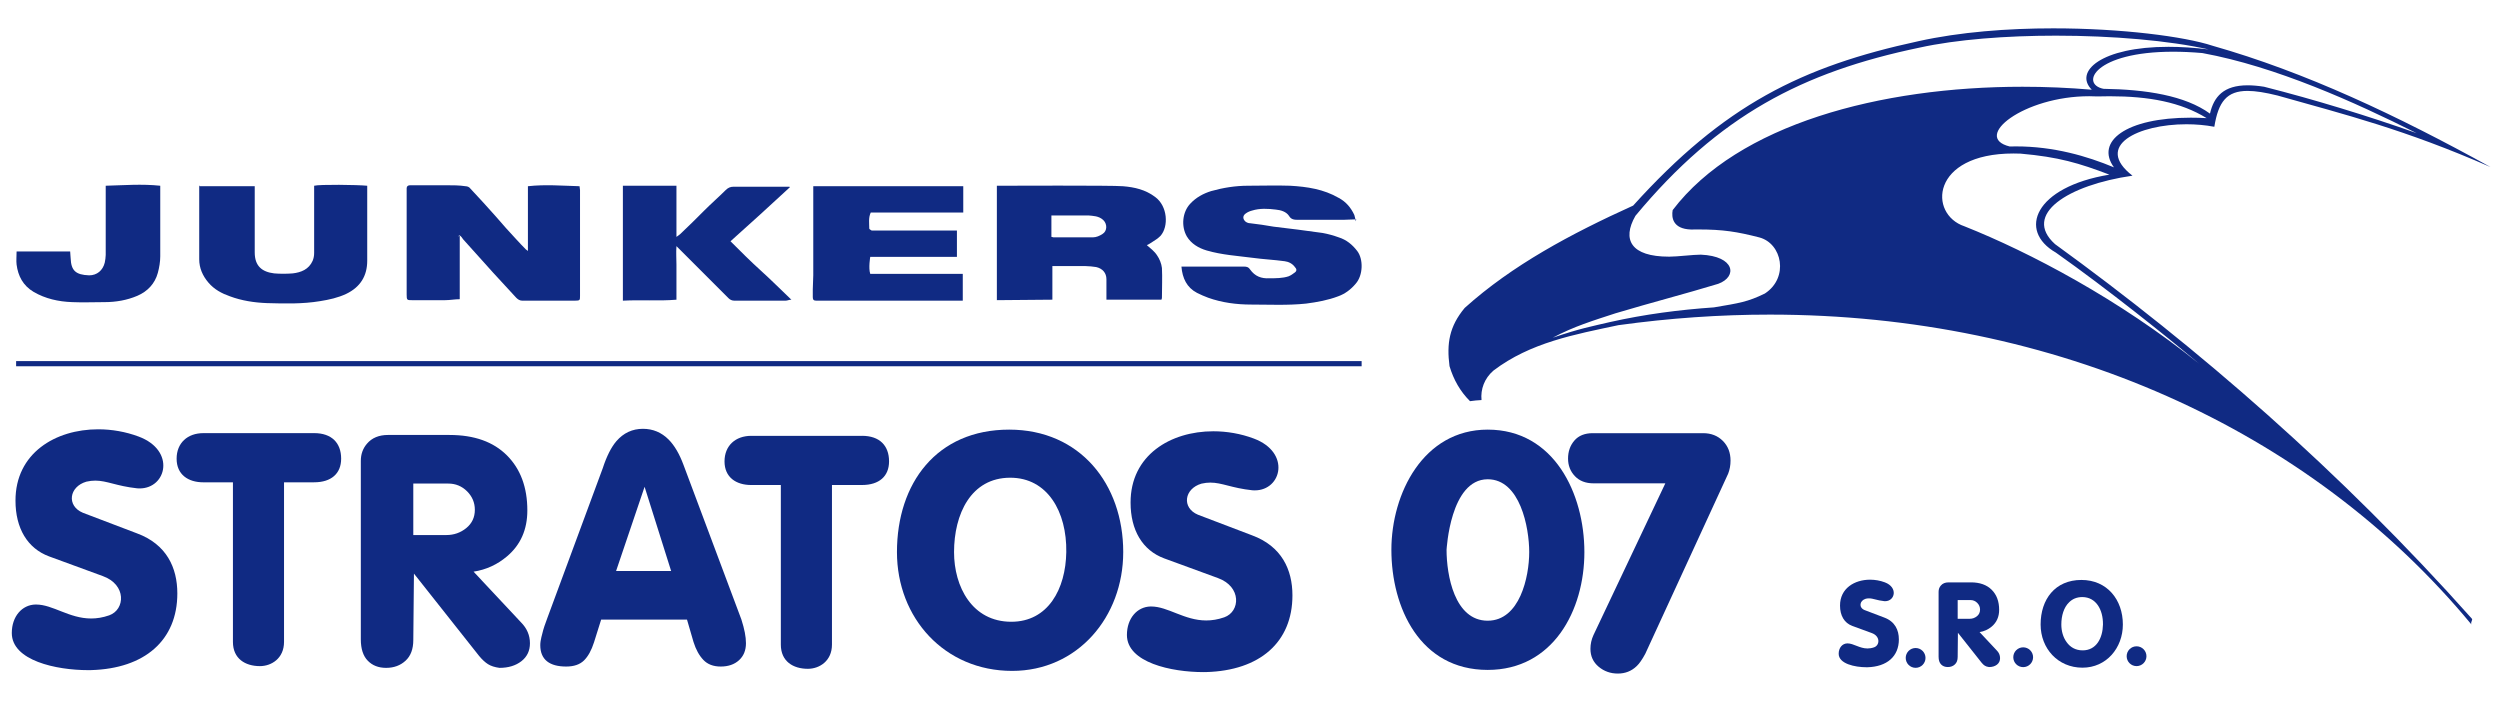 <?xml version="1.0" encoding="UTF-8"?>
<svg xmlns="http://www.w3.org/2000/svg" version="1.1" viewBox="0 0 483.786 136.417">
  <defs>
    <style>
      .cls-1 {
        fill: #102a83;
      }
    </style>
  </defs>
  <!-- Generator: Adobe Illustrator 28.7.1, SVG Export Plug-In . SVG Version: 1.2.0 Build 142)  -->
  <g>
    <g id="Calque_1">
      <path class="cls-1" d="M428.505,24.532c.78-4.855,2.41-6.939,6.427-6.939,1.552,0,3.458.311,5.805.893,13.115,3.703,24.616,6.562,41.221,13.844-18.074-9.98-35.793-18.365-53.792-23.475-5.456-1.797-17.619-3.369-30.832-3.369-8.791,0-18.051.697-26.107,2.491-22.6,4.892-37.642,12.376-55.189,31.811-12.059,5.462-23.409,11.532-32.597,19.801-2.997,3.596-3.504,6.896-2.94,11.261.791,2.641,2.072,4.896,3.968,6.784.726-.106,1.468-.181,2.229-.218-.214-2.07.554-4.195,2.305-5.702,7.144-5.43,15.713-6.988,24.181-8.788,9.919-1.373,19.715-2.044,29.338-2.044,55.174.003,104.409,22.067,135.742,59.971-.242-.432.302-.878.081-1.126-25.422-28.532-53.078-52.485-80.671-72.488-6.361-5.739,2.459-11.434,14.993-13.242-7.506-5.799,1.111-9.951,10.443-9.951,1.808,0,3.645.155,5.396.487ZM467.644,25.765c-9.179-3.265-19.816-6.519-29.508-8.978-1.183-.19-2.237-.279-3.179-.279-4.656,0-6.539,2.191-7.296,5.479-4.809-3.501-12.396-4.679-20.619-4.8-4.59-.939-1.713-7.178,13.478-7.178,1.728,0,3.619.081,5.672.259,14.296,2.626,29.479,9.502,41.451,15.497ZM341.537,56.796c-3.357,1.641-4.967,1.857-9.862,2.686-6.718.466-13.334,1.322-20.092,2.836-3.519.829-5.813,1.229-11.1,3.032,4.022-2.168,7.915-3.34,12.128-4.719,7.083-2.119,13.498-3.763,19.888-5.707,3.781-1.382,3.242-5.361-3.366-5.644-1.515,0-4.518.386-6.061.386h-.121c-7.308,0-9.13-3.268-6.47-7.904,16.127-19.407,32.324-27.82,54.941-32.54,7.213-1.589,16.801-2.321,26.421-2.321,10.956,0,21.952.947,29.56,2.663-2.839-.348-5.433-.504-7.777-.504-13.012,0-18.333,4.8-14.837,8.301-4.428-.38-8.923-.573-13.415-.573-27.521,0-55.036,7.265-67.688,23.867-.251,1.391-.029,3.645,3.556,3.76.478-.009.936-.012,1.373-.012,4.881,0,7.55.446,11.817,1.535,4.446,1.157,5.785,7.794,1.106,10.855ZM397.834,48.877c9.977,7.043,21.777,16.502,27.717,21.5-15.407-12.422-32.77-21.561-45.396-26.582-7.014-2.335-6.565-14.092,9.476-14.092.443,0,.896.009,1.362.026,7.377.651,11.33,1.831,17.204,4.066-14.506,2.396-17.76,10.841-10.363,15.082ZM409.081,32.387c-5.189-2.171-11.659-4.057-18.938-4.057-.412,0-.823.006-1.241.017-7.322-1.8,2.661-9.726,15.399-9.726.51,0,1.019.014,1.538.04.818-.023,1.624-.035,2.413-.035,7.619,0,13.752,1.143,18.768,4.236-1.071-.06-2.102-.089-3.092-.089-12.543,0-18.483,4.61-14.846,9.614Z"/>
      <path class="cls-1" d="M91.642,110.625c2.424-.377,4.575-1.359,6.456-2.948,2.632-2.217,3.95-5.18,3.95-8.9,0-4.472-1.319-8.022-3.95-10.654-2.638-2.635-6.329-3.95-11.097-3.95v-.003h-11.912c-1.754,0-3.115.562-4.074,1.69-.795.924-1.192,2.027-1.192,3.326v34.538c0,1.84.449,3.219,1.35,4.138.895.921,2.076,1.379,3.542,1.379,1.503,0,2.756-.458,3.758-1.379,1.005-.919,1.506-2.257,1.506-4.011l.124-12.851,12.6,15.92c.587.711,1.163,1.244,1.725,1.601.564.357,1.307.596,2.226.72,1.713,0,3.127-.426,4.233-1.281,1.109-.858,1.664-2.021,1.664-3.481,0-1.546-.587-2.905-1.756-4.074l-9.151-9.778ZM86.373,103.539h-6.395v-9.963h6.769c1.422,0,2.635.501,3.64,1.5,1.002,1.005,1.503,2.197,1.503,3.576,0,1.46-.556,2.64-1.661,3.539-1.106.898-2.393,1.348-3.855,1.348Z"/>
      <path class="cls-1" d="M233.413,130.055c10.369-.288,16.692-5.767,16.692-14.843,0-4.987-2.09-9.513-7.829-11.624l-10.455-3.982c-3.185-1.333-2.675-5.036.682-6.015.619-.141,1.178-.202,1.716-.202,2.257,0,4.1,1.054,8.117,1.486.164.014.323.02.478.02,5.212,0,7.02-7.334-.187-10.032-2.508-.939-5.194-1.405-7.832-1.405-8.275,0-16.038,4.613-16.012,13.818,0,5.289,2.283,9.211,6.496,10.775l10.397,3.807c4.624,1.67,4.348,6.499,1.238,7.599-1.247.435-2.401.61-3.484.61-4.264,0-7.409-2.704-10.668-2.704h-.112c-2.6.058-4.575,2.292-4.575,5.517,0,5.341,8.624,7.181,14.788,7.181.187,0,.369-.003.55-.006Z"/>
      <path class="cls-1" d="M217.361,106.842c0-13.193-8.385-23.703-22.065-23.703-14.034,0-21.719,10.351-21.722,23.703,0,12.77,9.211,22.986,22.286,22.986,12.681,0,21.5-10.449,21.5-22.986ZM195.702,120.32c-7.581,0-11.083-6.784-11.08-13.478,0-7.337,3.254-14.397,10.878-14.397,7.201,0,10.965,6.579,10.841,14.397-.109,7.147-3.521,13.478-10.639,13.478Z"/>
      <path class="cls-1" d="M172.045,89.287c0-3.058-1.831-4.95-5.226-4.95v.003h-21.443c-3.041,0-5.171,1.892-5.171,4.95,0,3.049,2.208,4.567,5.171,4.567h5.727v30.887c0,3.239,2.378,4.679,5.229,4.679,2.217,0,4.665-1.494,4.665-4.679v-30.89h5.822c3.306,0,5.226-1.687,5.226-4.567Z"/>
      <path class="cls-1" d="M143.476,119.897l-11.218-29.96c-.795-2.131-1.754-3.76-2.882-4.889-1.379-1.376-3.032-2.067-4.955-2.067-2.044,0-3.758.795-5.137,2.387-1.005,1.175-1.88,2.905-2.635,5.217l-10.717,28.978c-.504,1.339-.757,2.134-.818,2.384-.193.835-.561,1.889-.561,2.894,0,2.851,1.834,4.143,5.013,4.143,1.503,0,2.652-.395,3.447-1.181.795-.783,1.443-1.952,1.941-3.519l1.379-4.388h16.611l1.258,4.325c.458,1.463,1.094,2.623,1.912,3.481.812.855,1.929,1.281,3.354,1.281,1.463,0,2.64-.403,3.542-1.221.895-.815,1.345-1.912,1.345-3.291,0-.625-.072-1.313-.219-2.067-.147-.754-.366-1.589-.659-2.508ZM119.221,110.499l5.517-16.297,5.137,16.297h-10.654Z"/>
      <path class="cls-1" d="M308.355,93.531h13.91l-13.91,29.375c-.392.861-.582,1.745-.582,2.649,0,1.425.527,2.577,1.584,3.464,1.057.884,2.295,1.325,3.717,1.325,1.425,0,2.632-.472,3.625-1.422.515-.475,1.077-1.273,1.682-2.396l16.047-34.872c.299-.777.455-1.615.455-2.522,0-1.552-.498-2.825-1.489-3.815-.993-.993-2.266-1.492-3.818-1.492h-21.351c-1.552,0-2.735.478-3.556,1.425-.821.947-1.229,2.113-1.229,3.496,0,1.333.441,2.465,1.325,3.395.884.927,2.082,1.391,3.591,1.391Z"/>
      <path class="cls-1" d="M287.894,83.139c-12.479,0-18.641,12.381-18.641,23.254,0,11.137,5.488,23.245,18.641,23.245,12.638,0,18.707-11.494,18.707-22.796,0-11.299-5.851-23.703-18.707-23.703ZM287.894,120.116c-6.461,0-7.963-8.891-7.964-13.719,0,0-0.0.001-0.0.001v-.009c0,.002 0.0.005 0.0.007.019-.032.677-13.647,7.964-13.65,6.274,0,8.031,9.352,8.031,14.092,0,4.809-1.834,13.277-8.031,13.277Z"/>
      <path class="cls-1" d="M66.018,88.765c0-3.055-1.831-4.95-5.232-4.95v.003h-21.437c-3.044,0-5.171,1.892-5.171,4.95,0,3.049,2.208,4.567,5.171,4.567h5.727v30.89c0,3.239,2.378,4.679,5.226,4.679,2.217,0,4.662-1.494,4.662-4.679v-30.893h5.822c3.311,0,5.232-1.687,5.232-4.567Z"/>
      <path class="cls-1" d="M17.625,129.675c10.371-.288,16.692-5.767,16.692-14.84,0-4.99-2.09-9.519-7.829-11.63l-10.455-3.979c-3.185-1.336-2.678-5.036.682-6.018.622-.141,1.181-.202,1.719-.202,2.257,0,4.1,1.057,8.114,1.492.158.014.317.02.469.02,5.217,0,7.031-7.337-.184-10.037-2.505-.936-5.191-1.405-7.826-1.405-8.275,0-16.038,4.613-16.009,13.824,0,5.284,2.283,9.205,6.496,10.769l10.4,3.812c4.621,1.664,4.345,6.493,1.235,7.596-1.25.435-2.404.61-3.487.61-4.267,0-7.414-2.704-10.671-2.704h-.107c-2.6.06-4.581,2.295-4.581,5.517,0,5.341,8.609,7.181,14.771,7.181.193,0,.383-.003.57-.006Z"/>
      <path class="cls-1" d="M386.44,128.622c.403-.314.602-.734.602-1.267,0-.561-.21-1.057-.636-1.48l-3.329-3.556c.881-.138,1.664-.495,2.35-1.071.956-.809,1.437-1.886,1.437-3.239,0-1.624-.481-2.917-1.437-3.873-.959-.959-2.303-1.44-4.037-1.44v.003h-4.328c-.642,0-1.137.204-1.486.619-.288.334-.429.734-.429,1.206v12.557c0,.665.161,1.166.487,1.5.331.337.757.501,1.29.501.547,0,1.005-.161,1.368-.501.366-.331.547-.818.547-1.457l.046-4.673,4.584,5.79c.207.259.42.455.625.582.207.132.472.219.809.262.622,0,1.134-.153,1.538-.464ZM382.565,119.252c-.403.325-.87.492-1.402.492h-2.324 0v-3.625h2.462c.515,0,.956.181,1.322.547.363.366.544.8.544,1.299,0,.53-.199.962-.602,1.287Z"/>
      <path class="cls-1" d="M367.457,123.727c0-1.817-.76-3.461-2.848-4.23l-3.801-1.445c-1.157-.484-.973-1.831.248-2.188.222-.052.426-.072.619-.072.821,0,1.492.383,2.954.541.058.003.115.006.173.006,1.898,0,2.554-2.669-.069-3.651-.91-.34-1.886-.51-2.845-.51-3.009,0-5.834,1.676-5.816,5.027,0,1.923.829,3.346,2.361,3.916l3.781,1.385c1.679.605,1.578,2.358.449,2.761-.452.158-.872.222-1.264.222-1.552,0-2.698-.982-3.881-.982h-.043c-.944.02-1.664.832-1.664,2.004,0,1.944,3.138,2.612,5.379,2.612h.199c3.769-.107,6.07-2.096,6.07-5.396Z"/>
      <path class="cls-1" d="M402.988,129.206c4.613,0,7.817-3.798,7.817-8.356,0-4.797-3.046-8.621-8.022-8.621-5.102,0-7.898,3.763-7.895,8.621,0,4.642,3.349,8.356,8.1,8.356ZM400.397,116.557c.628-.628,1.466-1.016,2.548-1.016,2.658,0,4.04,2.427,4.011,5.307-.055,2.658-1.293,5.007-3.93,5.007-1.414,0-2.442-.648-3.115-1.607-.682-.924-1.014-2.162-1.014-3.398,0-1.676.469-3.308,1.5-4.293Z"/>
      <path class="cls-1" d="M413.454,125.068c-1.057,0-1.915.861-1.915,1.921,0,1.054.858,1.915,1.915,1.915,1.057,0,1.915-.861,1.915-1.915,0-1.06-.858-1.921-1.915-1.921Z"/>
      <path class="cls-1" d="M391.517,129.1c1.054,0,1.915-.861,1.915-1.915,0-1.057-.861-1.918-1.915-1.918-1.057,0-1.918.861-1.918,1.918,0,1.054.861,1.915,1.918,1.915Z"/>
      <path class="cls-1" d="M372.613,127.32c0-1.06-.858-1.921-1.915-1.921-1.057,0-1.915.861-1.915,1.921,0,1.051.858,1.915,1.915,1.915,1.057,0,1.915-.864,1.915-1.915Z"/>
      <g id="Calque_1-2" data-name="Calque_1">
        <g>
          <path class="cls-1" d="M88.967,45.65v12.25c-.942,0-1.885.188-2.827.188h-6.408c-.942,0-1.037,0-1.037-1.037v-20.637c0-.377.283-.565.66-.565h7.068c1.225,0,2.45,0,3.675.188.377,0,.754.188.942.471,1.696,1.79,3.298,3.581,4.9,5.371.66.754,1.319,1.508,1.979,2.262,1.319,1.414,2.544,2.827,3.864,4.146,0,0,.188.094.377.283v-11.402c0-3.487,0-.754,0-1.131,3.392-.377,6.596-.094,9.989,0,0,.283.094.471.094.754v20.449c0,.848,0,.942-.942.942h-10.272c-.471,0-.848-.283-1.131-.565-1.508-1.602-2.921-3.204-4.429-4.806-1.979-2.167-3.864-4.335-5.843-6.502-.188-.283-.377-.565-.66-.754-.094,0-.188.094-.377.188"/>
          <path class="cls-1" d="M203.462,41.692v4.146c.188,0,.283.094.377.094h7.633c.66,0,1.319-.283,1.885-.66.942-.565.942-1.979.094-2.733-.848-.754-1.885-.754-2.827-.848h-7.162M192.625,35.944c1.979,0,22.522-.094,24.689.094,2.262.188,4.335.66,6.219,2.073,2.45,1.79,2.639,5.748,1.037,7.539-.471.471-1.037.848-1.508,1.131-.377.283-.754.471-1.131.66.754.66,1.508,1.225,1.979,1.979.471.66.848,1.602.942,2.45.094,1.885,0,3.769,0,5.654,0,.094,0,.283-.094.471h-10.648v-3.958c0-1.225-.754-2.073-1.979-2.356-.66-.094-1.414-.188-2.073-.188h-6.408v6.502c-1.225,0-9.518.094-10.743.094v-22.145h-.283Z"/>
          <path class="cls-1" d="M262.453,42.446c-.942,0-1.696.094-2.544.094h-8.764c-.754,0-1.319-.094-1.696-.754-.565-.848-1.602-1.131-2.544-1.225-1.508-.188-3.11-.283-4.617.188-.377.094-.848.283-1.225.565-.66.471-.565,1.131,0,1.602.283.188.565.283.848.283,1.508.188,3.016.377,4.523.66,3.11.377,6.314.754,9.518,1.225,1.037.188,2.073.471,3.11.848,1.508.471,2.639,1.414,3.581,2.639,1.225,1.602,1.131,4.712-.283,6.314-.942,1.131-2.073,1.979-3.392,2.45-1.979.754-4.052,1.131-6.219,1.414-3.581.377-7.162.188-10.648.188-2.827,0-5.654-.377-8.293-1.319-.754-.283-1.414-.565-2.167-.942-1.979-1.037-2.827-2.827-3.015-5.089h12.062c.565,0,.942.094,1.225.565.942,1.319,2.167,1.79,3.769,1.696,1.225,0,2.544,0,3.675-.377.471-.188.848-.471,1.225-.754s.377-.66,0-1.037c-.471-.66-1.225-1.037-1.979-1.131-2.073-.283-4.146-.377-6.219-.66-2.921-.377-5.937-.565-8.858-1.414-1.602-.471-3.015-1.319-3.864-2.733-1.131-1.979-.848-4.712.66-6.314,1.131-1.225,2.544-1.979,4.052-2.45,2.356-.66,4.712-1.037,7.162-1.037,2.733,0,5.466-.094,8.104,0,3.298.188,6.502.66,9.423,2.356,1.414.754,2.356,1.885,3.016,3.298.094.377.188.66.283,1.225"/>
          <path class="cls-1" d="M38.646,36.038h10.648v12.816c0,2.639,1.414,3.769,3.769,4.052,1.131.094,2.356.094,3.581,0,1.602-.188,3.11-.754,3.864-2.45.188-.471.283-.942.283-1.508v-13.004c1.037-.283,8.387-.188,10.272,0v14.512c0,2.921-1.319,5.089-4.052,6.408-1.602.754-3.298,1.131-5.089,1.414-3.392.565-6.785.471-10.272.377-2.45-.094-4.9-.471-7.162-1.319-1.602-.565-3.015-1.319-4.146-2.639s-1.79-2.827-1.79-4.523v-13.664c0-4.523,0-.377,0-.66"/>
          <path class="cls-1" d="M157.475,36.038h28.93v5.089h-17.905c-.471,1.037-.283,2.073-.283,3.11,0,.094.283.283.471.377h16.491v5.089h-16.774s-.377,2.167,0,3.298h17.905v5.183h-28.365c-.471,0-.66-.188-.66-.66v-1.508c0-.942.094-1.79.094-2.733v-17.245"/>
          <path class="cls-1" d="M152.858,36.227c-1.979,1.79-3.864,3.581-5.748,5.277s-3.769,3.392-5.748,5.183c1.979,1.979,3.864,3.864,5.843,5.654,1.979,1.79,3.864,3.675,5.937,5.654-.471,0-.754.188-1.131.188h-9.895c-.471,0-.848-.188-1.131-.471-2.639-2.639-5.277-5.277-7.916-7.916-.66-.66-1.319-1.319-2.167-2.167-.094,1.319,0,2.45,0,3.581v6.785c-3.392.283-6.879,0-10.366.188v-22.239h10.366v9.895c.377-.283.565-.377.754-.565,1.602-1.508,3.204-3.11,4.712-4.617,1.319-1.319,2.733-2.544,4.052-3.864.471-.471.942-.66,1.508-.66h10.837"/>
          <path class="cls-1" d="M3.119,48.665h10.46c0,.471.094.942.094,1.319.094,2.356.942,3.204,3.581,3.298,1.508,0,2.639-.942,3.015-2.45.094-.471.188-1.037.188-1.508v-13.381c3.487-.094,6.973-.377,10.554,0v13.664c0,1.037-.188,2.167-.471,3.204-.565,2.073-1.979,3.581-3.958,4.429-1.979.848-4.146,1.225-6.314,1.225-2.073,0-4.241.094-6.314,0-2.639-.094-5.183-.66-7.445-1.979-2.073-1.225-3.015-3.11-3.298-5.277-.094-.754,0-1.602,0-2.544"/>
        </g>
      </g>
      <rect class="cls-1" x="3.12" y="69.877" width="260.375" height="1"/>
    </g>
  </g>
</svg>